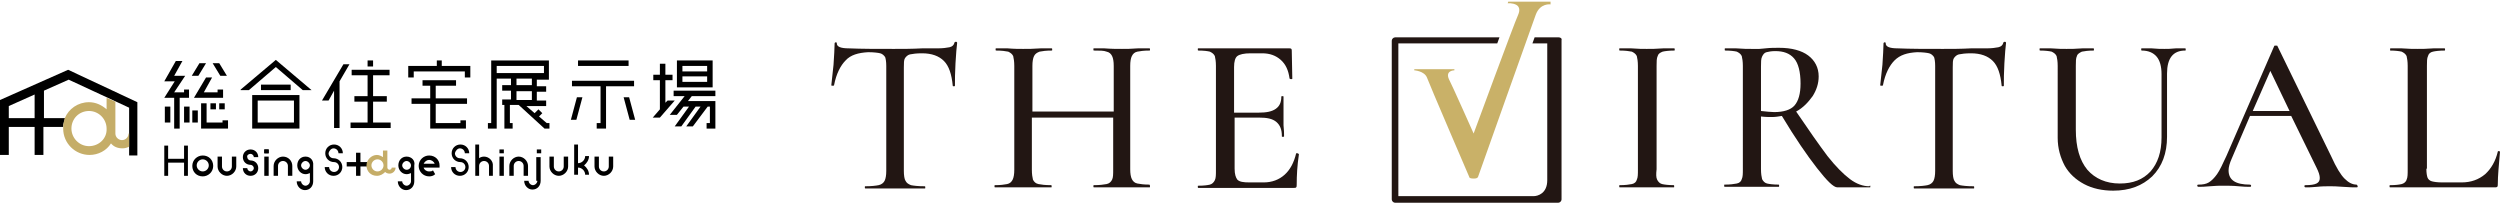<?xml version="1.0" encoding="utf-8"?>
<!-- Generator: Adobe Illustrator 25.4.1, SVG Export Plug-In . SVG Version: 6.00 Build 0)  -->
<svg version="1.1" id="レイヤー_1" xmlns="http://www.w3.org/2000/svg" xmlns:xlink="http://www.w3.org/1999/xlink" x="0px"
	 y="0px" viewBox="0 0 455 37" style="enable-background:new 0 0 455 37;" xml:space="preserve">
<style type="text/css">
	.st0{fill:#C5AD68;}
	.st1{fill:#221613;}
	.st2{fill:#C9B168;}
</style>
<g>
	<g>
		<g>
			<path d="M94,16.6h2.8v1.6H94V16.6z M94,14.3h2.8v1.2H94V14.3z M90.4,12H99v1.3h-8.6V12z M89.4,11v11.4h-0.6v1h1.6v-9.1H93v1.2
				h-1.6v1H93v1.6h-1.6v1h0.4v4.3h1.5v-1h-0.5v-3.3h1.6l4.7,4.3h0.9v-1h-0.5l-1.4-1.2l0.6-0.6l-0.7-0.7l-0.7,0.7l-1.5-1.3h3.6v-1
				h-1.7v-1.6h1.7v-1h-1.7v-1.2h2.2V11H89.4z"/>
			<rect x="35" y="20.1" width="1" height="2.2"/>
			<rect x="38.3" y="18.8" width="1" height="1.1"/>
			<rect x="39.9" y="18.8" width="1" height="1.1"/>
			<polygon points="40.5,22.3 37.6,22.3 37.6,18.8 36.6,18.8 36.6,23.4 41.5,23.4 41.5,21.9 40.5,21.9 			"/>
			<rect x="30" y="19.4" width="1" height="2.9"/>
			<rect x="33.5" y="19.4" width="1" height="2.9"/>
			<rect x="47.5" y="15.4" width="5.4" height="1"/>
			<path d="M45.9,23.4h8.6v-6.1h-8.6V23.4z M46.9,18.3h6.6v4h-6.6V18.3z"/>
			<polygon points="67.9,18.5 70.4,18.5 70.4,17.5 67.9,17.5 67.9,13.7 70.9,13.7 70.9,12.7 64,12.7 64,13.7 66.9,13.7 66.9,17.5 
				64.5,17.5 64.5,18.5 66.9,18.5 66.9,22.3 63.8,22.3 63.8,23.3 71.1,23.3 71.1,22.3 67.9,22.3 			"/>
			<rect x="66.9" y="11" width="1" height="1.1"/>
			<polygon points="79.5,11 79.5,12 74.3,12 74.3,14.1 75.3,14.1 75.3,13 84.6,13 84.6,14.1 85.6,14.1 85.6,12 80.4,12 80.4,11 			
				"/>
			<polygon points="79.3,15.6 83,15.6 83,14.6 76.9,14.6 76.9,15.6 78.3,15.6 78.3,17.9 74.9,17.9 74.9,18.9 78.3,18.9 78.3,23.4 
				84.8,23.4 84.8,21.9 83.8,21.9 83.8,22.4 79.3,22.4 79.3,18.9 85,18.9 85,17.9 79.3,17.9 			"/>
			<path d="M124.2,13.9h4.5v1h-4.5V13.9z M124.2,12h4.5v1h-4.5V12z M123.2,15.9h6.5V11h-6.5V15.9z"/>
			<polygon points="122.6,16.5 122.6,17.5 124.6,17.5 121.9,20.9 121.9,20.9 123.2,20.9 124.4,19.4 125.4,19.4 122.8,23 124,23 
				126.6,19.4 127.5,19.4 124.9,23 126.1,23 128.8,19.4 129.2,19.4 129.2,22.4 128.6,22.4 128.6,23.4 130.2,23.4 130.2,18.4 
				125.2,18.4 125.9,17.5 130.2,17.5 130.2,16.5 			"/>
			<rect x="105.2" y="11" width="9.2" height="1"/>
			<polygon points="115.4,14.7 104.1,14.7 104.1,15.7 109.3,15.7 109.3,22.4 108.6,22.4 108.6,23.4 110.3,23.4 110.3,15.7 
				115.4,15.7 			"/>
			<polygon points="32,11.1 29.9,14.8 31.8,14.8 29.9,17.8 31.7,17.8 31.7,23.4 32.7,23.4 32.7,17.8 34.4,17.8 34.4,16.3 33.5,16.3 
				33.5,16.8 31.7,16.8 33.7,13.8 31.7,13.8 33.2,11.1 			"/>
			<polygon points="37.5,11.5 37.4,11.5 36.3,11.5 34.9,13.8 34.9,13.8 36.1,13.8 			"/>
			<polygon points="41.3,13.8 41.3,13.8 39.9,11.5 38.8,11.5 38.7,11.5 40.1,13.8 			"/>
			<polygon points="37.5,14.1 35.3,17.8 40.6,17.8 40.6,16.3 39.6,16.3 39.6,16.8 37.1,16.8 38.6,14.1 			"/>
			<polygon points="50.2,10.9 43.8,16.3 43.8,16.4 45.3,16.4 50.2,12.2 55.1,16.4 56.6,16.4 56.7,16.4 			"/>
			<polygon points="58.6,18.3 59.8,18.3 60.8,16.5 60.8,23.3 61.8,23.3 61.8,14.8 63.6,11.7 62.5,11.7 			"/>
			<polygon points="122.8,18.3 121.5,18.3 121.1,18.7 121.1,14.6 122.4,14.6 122.4,13.6 121.1,13.6 121.1,11.6 120.1,11.6 
				120.1,13.6 118.9,13.6 118.9,14.6 120.1,14.6 120.1,19.9 118.8,21.4 120.1,21.4 122.8,18.3 			"/>
			<polygon points="103.9,21.8 104.9,21.8 106,17.7 105,17.7 			"/>
			<polygon points="113.5,17.7 114.6,21.8 115.6,21.8 114.5,17.7 			"/>
			<rect x="48.1" y="27.2" width="0.8" height="0.7"/>
			<path d="M12.4,12.7L0,18.2v10h1.6v-5.1l4.7,0l0,5.1l1.6,0l0-5.1l3.6,0c0-0.6,0.2-1.1,0.4-1.6l-3.9,0l0-5l4.5-2l11,5.1v8.7H25
				v-9.7L12.4,12.7z M6.3,21.5l-4.7,0v-2.2l4.7-2.1L6.3,21.5z"/>
			<path class="st0" d="M23.4,24.3c0,0.6-0.5,1.2-1.2,1.2c-0.6,0-1.2-0.5-1.2-1.2v0V20v-1.5l-1.6-0.7v2.1c-0.9-0.8-2-1.3-3.2-1.3
				c-2,0-3.7,1.2-4.4,2.9c-0.1,0.1-0.1,0.2-0.1,0.4c0,0,0,0,0,0c0,0.1-0.1,0.2-0.1,0.4c0,0,0,0,0,0c-0.1,0.3-0.1,0.5-0.1,0.8
				c0,0.1,0,0.2,0,0.3c0,2.7,2.2,4.8,4.8,4.8c1.6,0,3.1-0.8,3.9-2.1c0.5,0.6,1.2,0.9,2.1,0.9c0.4,0,0.8-0.1,1.2-0.3V24.3z
				 M16.2,26.6c-1.8,0-3.2-1.5-3.2-3.2c0-1.8,1.4-3.2,3.2-3.2s3.2,1.5,3.2,3.2C19.5,25.2,18,26.6,16.2,26.6"/>
			<rect x="48.1" y="27.2" width="0.8" height="0.7"/>
			<rect x="90.9" y="27.2" width="0.8" height="0.7"/>
			<rect x="97.7" y="27.2" width="0.8" height="0.7"/>
			<path d="M36.9,28.3c-1,0-1.9,0.8-1.9,1.9s0.8,1.9,1.9,1.9c1,0,1.9-0.8,1.9-1.9S38,28.3,36.9,28.3 M36.9,31.2
				c-0.6,0-1.1-0.5-1.1-1.1c0-0.6,0.5-1.1,1.1-1.1c0.6,0,1.1,0.5,1.1,1.1C38,30.7,37.5,31.2,36.9,31.2"/>
			<path d="M42.2,30.3c0,0.5-0.4,0.9-0.9,0.9c-0.5,0-0.9-0.4-0.9-0.9v-1.8h-0.8v1.8c0,0.9,0.8,1.7,1.7,1.7c0.9,0,1.7-0.8,1.7-1.7
				v-1.8h-0.8V30.3z"/>
			<path d="M110.8,28.5v1.8c0,0.5-0.4,0.9-0.9,0.9c-0.5,0-0.9-0.4-0.9-0.9v-1.8h-0.8v1.8c0,0.9,0.8,1.7,1.7,1.7
				c0.9,0,1.7-0.8,1.7-1.7v-1.8H110.8z"/>
			<path d="M102.6,30.3c0,0.5-0.4,0.9-0.9,0.9c-0.5,0-0.9-0.4-0.9-0.9v-1.8H100v1.8c0,0.9,0.8,1.7,1.7,1.7c0.9,0,1.7-0.8,1.7-1.7
				v-1.8h-0.8V30.3z"/>
			<path d="M51.5,28.5c-0.9,0-1.7,0.8-1.7,1.7V32h0.8v-1.8c0-0.5,0.4-0.9,0.9-0.9c0.5,0,0.9,0.4,0.9,0.9V32h0.8v-1.8
				C53.2,29.3,52.5,28.5,51.5,28.5"/>
			<path d="M96.1,32v-1.8c0-0.9-0.8-1.7-1.7-1.7c-0.9,0-1.7,0.8-1.7,1.7V32h0.8v-1.8c0-0.5,0.4-0.9,0.9-0.9c0.5,0,0.9,0.4,0.9,0.9
				V32H96.1z"/>
			<path d="M83.7,27c0.5,0,0.9,0.4,0.9,0.9h0.8c0-0.9-0.7-1.6-1.6-1.6c-0.9,0-1.6,0.7-1.6,1.6c0,0.9,0.7,1.6,1.6,1.6
				c0.5,0,0.9,0.4,0.9,0.9c0,0.5-0.4,0.9-0.9,0.9c-0.5,0-0.9-0.4-0.9-0.9h-0.8c0,0.9,0.7,1.6,1.6,1.6c0.9,0,1.6-0.7,1.6-1.6
				c0-0.9-0.7-1.6-1.6-1.6c-0.5,0-0.9-0.4-0.9-0.9C82.9,27.4,83.3,27,83.7,27"/>
			<path d="M60.7,27c0.5,0,0.9,0.4,0.9,0.9h0.8c0-0.9-0.7-1.6-1.6-1.6c-0.9,0-1.6,0.7-1.6,1.6c0,0.9,0.7,1.6,1.6,1.6
				c0.5,0,0.9,0.4,0.9,0.9c0,0.5-0.4,0.9-0.9,0.9c-0.5,0-0.9-0.4-0.9-0.9h-0.8c0,0.9,0.7,1.6,1.6,1.6c0.9,0,1.6-0.7,1.6-1.6
				c0-0.9-0.7-1.6-1.6-1.6c-0.5,0-0.9-0.4-0.9-0.9C59.9,27.4,60.3,27,60.7,27"/>
			<path d="M45.6,28c0.3,0,0.6,0.3,0.6,0.6h0.8c0-0.8-0.6-1.4-1.4-1.4c-0.8,0-1.4,0.6-1.4,1.4c0,0.8,0.6,1.4,1.4,1.4
				c0.3,0,0.6,0.3,0.6,0.6c0,0.3-0.3,0.6-0.6,0.6c-0.3,0-0.6-0.3-0.6-0.6h-0.8c0,0.8,0.6,1.4,1.4,1.4c0.8,0,1.4-0.6,1.4-1.4
				c0-0.8-0.6-1.4-1.4-1.4c-0.3,0-0.6-0.3-0.6-0.6C44.9,28.3,45.2,28,45.6,28"/>
			<rect x="48.1" y="28.5" width="0.8" height="3.5"/>
			<rect x="90.9" y="28.5" width="0.8" height="3.5"/>
			<path d="M55.6,28.5c-0.9,0-1.5,0.7-1.5,1.6c0,0.9,0.7,1.6,1.5,1.6c0.3,0,0.6-0.1,0.8-0.2v1.5c0,0.4-0.4,0.8-0.8,0.8
				c-0.4,0-0.8-0.4-0.8-0.8h-0.8c0,0.9,0.7,1.6,1.5,1.6c0.9,0,1.5-0.7,1.5-1.6v-2.9C57.1,29.2,56.5,28.5,55.6,28.5 M55.6,30.9
				c-0.4,0-0.8-0.4-0.8-0.8c0-0.4,0.4-0.8,0.8-0.8c0.4,0,0.8,0.4,0.8,0.8C56.4,30.5,56,30.9,55.6,30.9"/>
			<path d="M74,28.5c-0.9,0-1.5,0.7-1.5,1.6c0,0.9,0.7,1.6,1.5,1.6c0.3,0,0.6-0.1,0.8-0.2v1.5c0,0.4-0.4,0.8-0.8,0.8
				c-0.4,0-0.8-0.4-0.8-0.8h-0.8c0,0.9,0.7,1.6,1.5,1.6c0.9,0,1.5-0.7,1.5-1.6v-2.9C75.6,29.2,74.9,28.5,74,28.5 M74,30.9
				c-0.4,0-0.8-0.4-0.8-0.8c0-0.4,0.4-0.8,0.8-0.8c0.4,0,0.8,0.4,0.8,0.8C74.8,30.5,74.5,30.9,74,30.9"/>
			<path d="M97.8,32.9c0,0.4-0.4,0.8-0.8,0.8c-0.4,0-0.8-0.4-0.8-0.8h-0.8c0,0.9,0.7,1.6,1.5,1.6c0.9,0,1.5-0.7,1.5-1.6v-4.3h-0.8
				V32.9z"/>
			<path d="M78.1,28.3c-1,0-1.9,0.8-1.9,1.9c0,1,0.8,1.9,1.9,1.9c0.4,0,0.8-0.1,1.1-0.4L78.8,31c-0.2,0.2-0.4,0.2-0.7,0.2
				c-0.5,0-0.9-0.3-1-0.7h2.1h0.4H80c0-0.1,0-0.3,0-0.4C80,29.1,79.2,28.3,78.1,28.3 M77.1,29.8c0.2-0.4,0.6-0.7,1-0.7
				s0.9,0.3,1,0.7H77.1z"/>
			<polygon points="33.5,28.9 30.6,28.9 30.6,26.5 29.9,26.5 29.9,32 30.6,32 30.6,29.6 33.5,29.6 33.5,32 34.2,32 34.2,26.5 
				33.5,26.5 			"/>
			<path d="M66.8,30.3c0-0.1,0-0.1,0-0.2c0-0.2,0-0.4,0.1-0.6l-1.3,0l0-1.7l-0.8,0l0,1.7l-1.7,0l0,0.8l1.7,0l0,1.7l0.8,0l0-1.7
				L66.8,30.3z"/>
			<path d="M88.1,28.5c-0.3,0-0.7,0.1-0.9,0.3v-2.5h-0.7v3.8V32h0.7v-1.8c0-0.5,0.4-0.9,0.9-0.9c0.5,0,0.9,0.4,0.9,0.9V32h0.7v-1.8
				C89.8,29.3,89,28.5,88.1,28.5"/>
			<path class="st0" d="M71.3,30.5c0,0.2-0.2,0.4-0.4,0.4c-0.2,0-0.4-0.2-0.4-0.4v-0.3v-1.4v-1.4h-0.8v1.2c-0.3-0.2-0.7-0.4-1.1-0.4
				c-1,0-1.9,0.9-1.9,1.9c0,1.1,0.8,1.9,1.9,1.9c0.6,0,1.1-0.3,1.5-0.7c0.2,0.2,0.5,0.3,0.8,0.3c0.6,0,1.1-0.5,1.1-1.1H71.3z
				 M68.7,31.2c-0.6,0-1.1-0.5-1.1-1.1s0.5-1.1,1.1-1.1c0.6,0,1.1,0.5,1.1,1.1S69.3,31.2,68.7,31.2"/>
			<path d="M106.3,30.1c0.5-0.4,0.9-1,0.9-1.7h-0.7c0,0.7-0.6,1.3-1.3,1.3v-3.4h-0.7v5.5h0.7v-1.3c0.7,0,1.3,0.6,1.3,1.3h0.7
				C107.2,31.1,106.8,30.5,106.3,30.1"/>
		</g>
	</g>
	<g>
		<path class="st1" d="M283.7,6.8h-4.4l-0.4,1.1h2.7v24.9c0,2.4-1.7,2.9-2.5,2.9h-24.6V7.9h18l0.4-1.1h-19c-0.3,0-0.6,0.3-0.6,0.6
			v28.9c0,0.3,0.3,0.6,0.6,0.6h29.7c0.3,0,0.6-0.3,0.6-0.6V7.3C284.3,7,284,6.8,283.7,6.8z"/>
		<g>
			<g>
				<path class="st1" d="M153.9,11c-0.9,0.9-1.7,2.4-2.1,4.5c0,0.1-0.1,0.1-0.3,0.1c-0.1,0-0.2,0-0.2-0.1c0.1-0.8,0.2-2,0.4-3.7
					c0.1-1.7,0.2-3,0.2-3.9c0-0.1,0.1-0.2,0.2-0.2c0.2,0,0.2,0.1,0.2,0.2c0,0.6,0.7,0.9,2.2,0.9c2.3,0.1,5,0.1,8.2,0.1
					c1.6,0,3.3,0,5.1-0.1l2.8,0c1,0,1.7-0.1,2.2-0.2c0.5-0.1,0.8-0.4,0.9-0.8c0-0.1,0.1-0.2,0.3-0.2c0.1,0,0.2,0.1,0.2,0.2
					c-0.1,0.8-0.2,2-0.3,3.7c-0.1,1.7-0.1,3-0.1,4.1c0,0.1-0.1,0.1-0.2,0.1c-0.1,0-0.2,0-0.2-0.1c-0.2-2.1-0.7-3.6-1.6-4.5
					c-0.9-0.9-2.2-1.4-4-1.4c-1,0-1.7,0.1-2.2,0.2c-0.4,0.1-0.7,0.4-0.9,0.7c-0.2,0.3-0.2,0.9-0.2,1.7v18.8c0,0.8,0.1,1.5,0.3,1.8
					c0.2,0.4,0.5,0.6,1,0.8c0.5,0.1,1.3,0.2,2.5,0.2c0.1,0,0.1,0.1,0.1,0.2c0,0.2,0,0.2-0.1,0.2c-0.9,0-1.7,0-2.2,0l-3.2,0l-3.1,0
					c-0.5,0-1.3,0-2.3,0c-0.1,0-0.1-0.1-0.1-0.2c0-0.2,0-0.2,0.1-0.2c1.1,0,1.9-0.1,2.4-0.2c0.5-0.1,0.9-0.4,1.1-0.8
					c0.2-0.4,0.3-1,0.3-1.8V12c0-0.8-0.1-1.3-0.2-1.6c-0.2-0.3-0.5-0.6-0.9-0.7c-0.4-0.1-1.2-0.2-2.2-0.2
					C156.2,9.6,154.8,10,153.9,11z"/>
			</g>
			<g>
				<path class="st1" d="M209.3,33.9c0,0.2,0,0.2-0.1,0.2c-0.9,0-1.6,0-2.1,0l-2.9,0l-3.2,0c-0.5,0-1.1,0-1.9,0
					c-0.1,0-0.1-0.1-0.1-0.2c0-0.2,0-0.2,0.1-0.2c1,0,1.8-0.1,2.3-0.2c0.5-0.1,0.8-0.4,1-0.8c0.2-0.4,0.2-1,0.2-1.8v-9.5h-14.8v9.5
					c0,0.8,0.1,1.4,0.2,1.8c0.2,0.4,0.5,0.7,1,0.8c0.5,0.1,1.2,0.2,2.3,0.2c0.1,0,0.1,0.1,0.1,0.2c0,0.2,0,0.2-0.1,0.2
					c-0.9,0-1.6,0-2.1,0l-3.1,0l-2.9,0c-0.5,0-1.2,0-2.1,0c-0.1,0-0.1-0.1-0.1-0.2c0-0.2,0-0.2,0.1-0.2c1,0,1.7-0.1,2.2-0.2
					c0.5-0.1,0.8-0.4,1-0.8c0.2-0.4,0.3-1,0.3-1.8V12c0-0.8-0.1-1.4-0.2-1.8c-0.2-0.4-0.5-0.6-0.9-0.8c-0.5-0.1-1.2-0.2-2.2-0.2
					c-0.1,0-0.1-0.1-0.1-0.2c0-0.2,0-0.2,0.1-0.2l2.1,0c1.1,0.1,2.1,0.1,2.8,0.1c0.9,0,1.9,0,3.2-0.1l2,0c0.1,0,0.1,0.1,0.1,0.2
					c0,0.2,0,0.2-0.1,0.2c-1,0-1.7,0.1-2.2,0.2c-0.5,0.2-0.8,0.4-1,0.8c-0.2,0.4-0.3,1-0.3,1.8v8.3h14.8v-8.3c0-0.8-0.1-1.4-0.3-1.8
					c-0.2-0.4-0.5-0.7-1-0.8c-0.5-0.2-1.2-0.2-2.3-0.2C199,9.2,199,9.1,199,9c0-0.2,0-0.2,0.1-0.2l1.9,0c1.2,0.1,2.3,0.1,3.2,0.1
					c0.8,0,1.7,0,2.9-0.1l2.1,0c0.1,0,0.1,0.1,0.1,0.2c0,0.2,0,0.2-0.1,0.2c-1,0-1.7,0.1-2.2,0.2c-0.5,0.1-0.8,0.4-1,0.8
					c-0.2,0.4-0.3,1-0.3,1.8v18.8c0,0.8,0.1,1.4,0.3,1.8c0.2,0.4,0.5,0.7,1,0.8c0.5,0.1,1.2,0.2,2.2,0.2
					C209.3,33.7,209.3,33.8,209.3,33.9z"/>
				<path class="st1" d="M236.1,27.9c0.1,0,0.2,0,0.2,0.1c0.1,0,0.1,0.1,0.1,0.1c-0.3,2-0.4,3.8-0.4,5.5c0,0.2,0,0.4-0.1,0.5
					c-0.1,0.1-0.2,0.1-0.5,0.1h-17.3c-0.1,0-0.1-0.1-0.1-0.2c0-0.2,0-0.2,0.1-0.2c1,0,1.7-0.1,2.1-0.2c0.4-0.1,0.7-0.4,0.9-0.8
					c0.2-0.4,0.2-1,0.2-1.8V12c0-0.8-0.1-1.4-0.2-1.8c-0.2-0.4-0.5-0.6-0.9-0.8c-0.4-0.1-1.1-0.2-2.1-0.2C218,9.2,218,9.1,218,9
					c0-0.2,0-0.2,0.1-0.2h16.6c0.3,0,0.4,0.1,0.4,0.4l0.1,5.1c0,0.1-0.1,0.1-0.2,0.1c-0.1,0-0.2,0-0.3-0.1c-0.2-1.5-0.7-2.6-1.6-3.4
					c-0.9-0.8-2-1.2-3.4-1.2h-2.1c-1.2,0-2,0.2-2.4,0.5c-0.4,0.3-0.6,1-0.6,2v8.3h4.5c1.4,0,2.4-0.2,3.1-0.7c0.7-0.5,1-1.2,1-2.2
					c0-0.1,0.1-0.1,0.2-0.1c0.1,0,0.2,0,0.2,0.1l0,3.4l0,1.8c0.1,0.9,0.1,1.5,0.1,2c0,0.1-0.1,0.1-0.2,0.1c-0.2,0-0.2,0-0.2-0.1
					c0-1.2-0.3-2-1-2.6c-0.7-0.6-1.7-0.8-3.2-0.8h-4.4v9.3c0,1,0.2,1.6,0.5,2c0.4,0.4,1.1,0.5,2.2,0.5h2.6c1.5,0,2.8-0.5,3.8-1.4
					c1-0.9,1.7-2.2,2.1-3.9C236,27.9,236,27.9,236.1,27.9z"/>
				<path class="st1" d="M301.6,32.7c0.2,0.4,0.5,0.7,0.9,0.8c0.4,0.1,1.2,0.2,2.1,0.2c0.1,0,0.1,0.1,0.1,0.2c0,0.2,0,0.2-0.1,0.2
					c-0.9,0-1.5,0-2,0l-2.9,0l-2.8,0c-0.5,0-1.2,0-2.1,0c-0.1,0-0.1-0.1-0.1-0.2c0-0.2,0-0.2,0.1-0.2c1,0,1.7-0.1,2.2-0.2
					c0.5-0.1,0.8-0.4,0.9-0.8c0.2-0.4,0.2-1,0.2-1.8V12c0-0.8-0.1-1.4-0.2-1.8c-0.2-0.4-0.5-0.6-0.9-0.8c-0.5-0.1-1.2-0.2-2.2-0.2
					c-0.1,0-0.1-0.1-0.1-0.2c0-0.2,0-0.2,0.1-0.2l2.1,0c1.2,0.1,2.1,0.1,2.8,0.1c0.8,0,1.8,0,3-0.1l2,0c0.1,0,0.1,0.1,0.1,0.2
					c0,0.2,0,0.2-0.1,0.2c-0.9,0-1.7,0.1-2.1,0.2c-0.5,0.2-0.8,0.4-0.9,0.8c-0.2,0.4-0.2,1-0.2,1.8v18.8
					C301.4,31.7,301.4,32.3,301.6,32.7z"/>
			</g>
			<g>
				<path class="st1" d="M340.4,33.9c0,0.2,0,0.2-0.1,0.2h-5.9c-0.7,0-1.9-1.2-3.7-3.5c-1.8-2.3-4-5.5-6.4-9.5
					c-0.6,0.1-1.2,0.2-1.8,0.2c-0.5,0-1.2,0-2-0.1v9.6c0,0.8,0.1,1.4,0.2,1.8c0.2,0.4,0.5,0.7,0.9,0.8c0.4,0.1,1.2,0.2,2.1,0.2
					c0.1,0,0.1,0.1,0.1,0.2c0,0.2,0,0.2-0.1,0.2c-0.8,0-1.5,0-2,0l-2.9,0l-2.8,0c-0.5,0-1.2,0-2.1,0c-0.1,0-0.1-0.1-0.1-0.2
					c0-0.2,0-0.2,0.1-0.2c1,0,1.7-0.1,2.2-0.2c0.5-0.1,0.8-0.4,0.9-0.8c0.2-0.4,0.2-1,0.2-1.8V12c0-0.8-0.1-1.4-0.2-1.8
					c-0.2-0.4-0.5-0.6-0.9-0.8c-0.4-0.1-1.2-0.2-2.1-0.2c-0.1,0-0.1-0.1-0.1-0.2c0-0.2,0-0.2,0.1-0.2l2,0c1.2,0.1,2.1,0.1,2.8,0.1
					c0.5,0,0.9,0,1.4,0c0.4,0,0.8-0.1,1.1-0.1c0.9-0.1,1.7-0.1,2.5-0.1c2.3,0,4.1,0.5,5.3,1.4c1.2,0.9,1.9,2.2,1.9,3.8
					c0,1.3-0.4,2.5-1.1,3.6c-0.8,1.1-1.7,2.1-3,2.8c2.3,3.4,4.2,6.1,5.7,8.1c1.5,1.9,2.9,3.3,4.1,4.2c1.2,0.9,2.4,1.3,3.5,1.3
					C340.4,33.7,340.4,33.8,340.4,33.9z M322.9,20.4c1.7,0,3-0.4,3.7-1.2c0.7-0.8,1.1-2.1,1.1-4c0-2.1-0.4-3.7-1.2-4.6
					c-0.8-0.9-1.9-1.3-3.4-1.3c-0.7,0-1.2,0.1-1.6,0.2c-0.4,0.1-0.6,0.4-0.8,0.8c-0.2,0.4-0.2,1-0.2,1.8v8.1
					C321.5,20.3,322.3,20.4,322.9,20.4z"/>
			</g>
			<g>
				<path class="st1" d="M344.8,11c-0.9,0.9-1.7,2.4-2.1,4.5c0,0.1-0.1,0.1-0.3,0.1c-0.1,0-0.2,0-0.2-0.1c0.1-0.8,0.2-2,0.4-3.7
					c0.1-1.7,0.2-3,0.2-3.9c0-0.1,0.1-0.2,0.2-0.2c0.2,0,0.2,0.1,0.2,0.2c0,0.6,0.7,0.9,2.2,0.9c2.3,0.1,5,0.1,8.2,0.1
					c1.6,0,3.3,0,5.1-0.1l2.8,0c1,0,1.7-0.1,2.2-0.2c0.5-0.1,0.8-0.4,0.9-0.8c0-0.1,0.1-0.2,0.3-0.2c0.1,0,0.2,0.1,0.2,0.2
					c-0.1,0.8-0.2,2-0.3,3.7c-0.1,1.7-0.1,3-0.1,4.1c0,0.1-0.1,0.1-0.2,0.1c-0.1,0-0.2,0-0.2-0.1c-0.2-2.1-0.7-3.6-1.6-4.5
					c-0.9-0.9-2.2-1.4-4-1.4c-1,0-1.7,0.1-2.2,0.2c-0.4,0.1-0.7,0.4-0.9,0.7c-0.2,0.3-0.2,0.9-0.2,1.7v18.8c0,0.8,0.1,1.5,0.3,1.8
					c0.2,0.4,0.5,0.6,1,0.8c0.5,0.1,1.3,0.2,2.5,0.2c0.1,0,0.1,0.1,0.1,0.2c0,0.2,0,0.2-0.1,0.2c-0.9,0-1.7,0-2.2,0l-3.2,0l-3.1,0
					c-0.5,0-1.3,0-2.3,0c-0.1,0-0.1-0.1-0.1-0.2c0-0.2,0-0.2,0.1-0.2c1.1,0,1.9-0.1,2.4-0.2c0.5-0.1,0.9-0.4,1.1-0.8
					c0.2-0.4,0.3-1,0.3-1.8V12c0-0.8-0.1-1.3-0.2-1.6c-0.2-0.3-0.5-0.6-0.9-0.7c-0.4-0.1-1.2-0.2-2.2-0.2
					C347.1,9.6,345.8,10,344.8,11z"/>
			</g>
			<g>
				<path class="st1" d="M392.5,10.3c-0.6-0.7-1.5-1.1-2.7-1.1c-0.1,0-0.1-0.1-0.1-0.2c0-0.2,0-0.2,0.1-0.2l1.8,0
					c1,0.1,1.7,0.1,2.3,0.1c0.5,0,1.2,0,2.1-0.1l1.7,0c0.1,0,0.1,0.1,0.1,0.2c0,0.2,0,0.2-0.1,0.2c-2.2,0-3.3,1.4-3.3,4.2v11.5
					c0,3-0.9,5.4-2.7,7.2c-1.8,1.7-4.1,2.6-7.1,2.6c-2,0-3.8-0.4-5.3-1.2c-1.5-0.8-2.7-1.9-3.5-3.3c-0.8-1.5-1.3-3.2-1.3-5.1V12
					c0-0.8-0.1-1.4-0.2-1.8c-0.2-0.4-0.5-0.6-0.9-0.8c-0.4-0.1-1.2-0.2-2.1-0.2c-0.1,0-0.1-0.1-0.1-0.2c0-0.2,0-0.2,0.1-0.2l2,0
					c1.2,0.1,2.1,0.1,2.8,0.1c0.8,0,1.7,0,2.9-0.1l2,0c0.1,0,0.1,0.1,0.1,0.2c0,0.2,0,0.2-0.1,0.2c-0.9,0-1.6,0.1-2.1,0.2
					c-0.4,0.2-0.8,0.4-0.9,0.8c-0.2,0.4-0.2,1-0.2,1.8v11.6c0,3.2,0.7,5.6,2.1,7.3c1.4,1.6,3.4,2.5,5.9,2.5c2.4,0,4.2-0.7,5.6-2.2
					c1.3-1.5,2-3.5,2-6.2V13.5C393.4,12.1,393.1,11,392.5,10.3z"/>
			</g>
			<g>
				<path class="st1" d="M429.1,33.9c0,0.2-0.1,0.2-0.2,0.2c-0.5,0-1.3,0-2.5-0.1c-1.1-0.1-1.9-0.1-2.4-0.1c-0.6,0-1.4,0-2.3,0.1
					c-0.9,0.1-1.6,0.1-2.1,0.1c-0.1,0-0.2-0.1-0.2-0.2c0-0.2,0.1-0.2,0.2-0.2c0.9,0,1.6-0.1,2-0.3c0.4-0.2,0.6-0.5,0.6-1
					c0-0.5-0.2-1.1-0.6-1.9l-4.6-9.4h-7.5l-3.3,7.7c-0.4,0.9-0.6,1.6-0.6,2.2c0,1.8,1.3,2.6,3.9,2.6c0.1,0,0.2,0.1,0.2,0.2
					c0,0.2-0.1,0.2-0.2,0.2c-0.5,0-1.2,0-2.1-0.1c-1-0.1-1.9-0.1-2.7-0.1c-0.7,0-1.5,0-2.5,0.1c-0.9,0.1-1.6,0.1-2.1,0.1
					c-0.1,0-0.2-0.1-0.2-0.2c0-0.2,0.1-0.2,0.2-0.2c0.8,0,1.4-0.1,1.9-0.4c0.5-0.3,1-0.8,1.5-1.5c0.5-0.7,1-1.8,1.7-3.3l8.7-20
					c0-0.1,0.1-0.1,0.3-0.1c0.2,0,0.3,0,0.3,0.1l9.8,20.1c0.9,2,1.7,3.3,2.4,4c0.7,0.7,1.4,1.1,2.2,1.1
					C429,33.7,429.1,33.8,429.1,33.9z M410,20.2h6.7l-3.5-7.3L410,20.2z"/>
				<path class="st1" d="M441.6,30.7c0,0.8,0.1,1.3,0.2,1.6c0.1,0.3,0.4,0.6,0.8,0.7c0.4,0.1,1,0.2,1.9,0.2h3.5
					c1.7,0,3.1-0.5,4.3-1.5c1.1-1,1.9-2.4,2.3-4.1c0-0.1,0.1-0.1,0.2-0.1c0.1,0,0.2,0.1,0.2,0.1c-0.2,2.4-0.4,4.4-0.4,5.9
					c0,0.2,0,0.4-0.1,0.5c-0.1,0.1-0.3,0.1-0.5,0.1h-19c-0.1,0-0.1-0.1-0.1-0.2c0-0.2,0-0.2,0.1-0.2c1,0,1.7-0.1,2.1-0.2
					c0.4-0.1,0.8-0.4,0.9-0.8c0.2-0.4,0.2-1,0.2-1.8V12c0-0.8-0.1-1.4-0.2-1.8c-0.2-0.4-0.5-0.6-0.9-0.8c-0.4-0.1-1.2-0.2-2.1-0.2
					C435,9.2,435,9.1,435,9c0-0.2,0-0.2,0.1-0.2l2,0c1.2,0.1,2.2,0.1,2.9,0.1s1.7,0,2.9-0.1l2,0c0.1,0,0.1,0.1,0.1,0.2
					c0,0.2,0,0.2-0.1,0.2c-0.9,0-1.7,0.1-2.1,0.2c-0.5,0.1-0.8,0.4-0.9,0.8c-0.2,0.4-0.2,1-0.2,1.8V30.7z"/>
			</g>
		</g>
		<g>
			<path class="st2" d="M282.2,0.3h-7.7l-0.1,0.3c0,0,0.9-0.1,1.6,0.3c0.5,0.3,0.7,0.9,0.3,1.8c-0.7,1.5-8.1,21.6-8.1,21.6
				s-4.1-9.2-4.5-9.9c-0.7-1.6,1-1.6,1-1.6v-0.2h-7.3v0.2c0,0,1.8,0.1,2.3,1.3c0.3,0.9,7.7,18.1,7.7,18.1c0,0.2,0.3,0.3,0.8,0.3
				c0.5,0,0.7-0.1,0.8-0.3c0,0,9.8-27.6,10.5-29.5c0.8-2.2,2.7-1.9,2.7-1.9L282.2,0.3z"/>
		</g>
	</g>
</g>
</svg>
